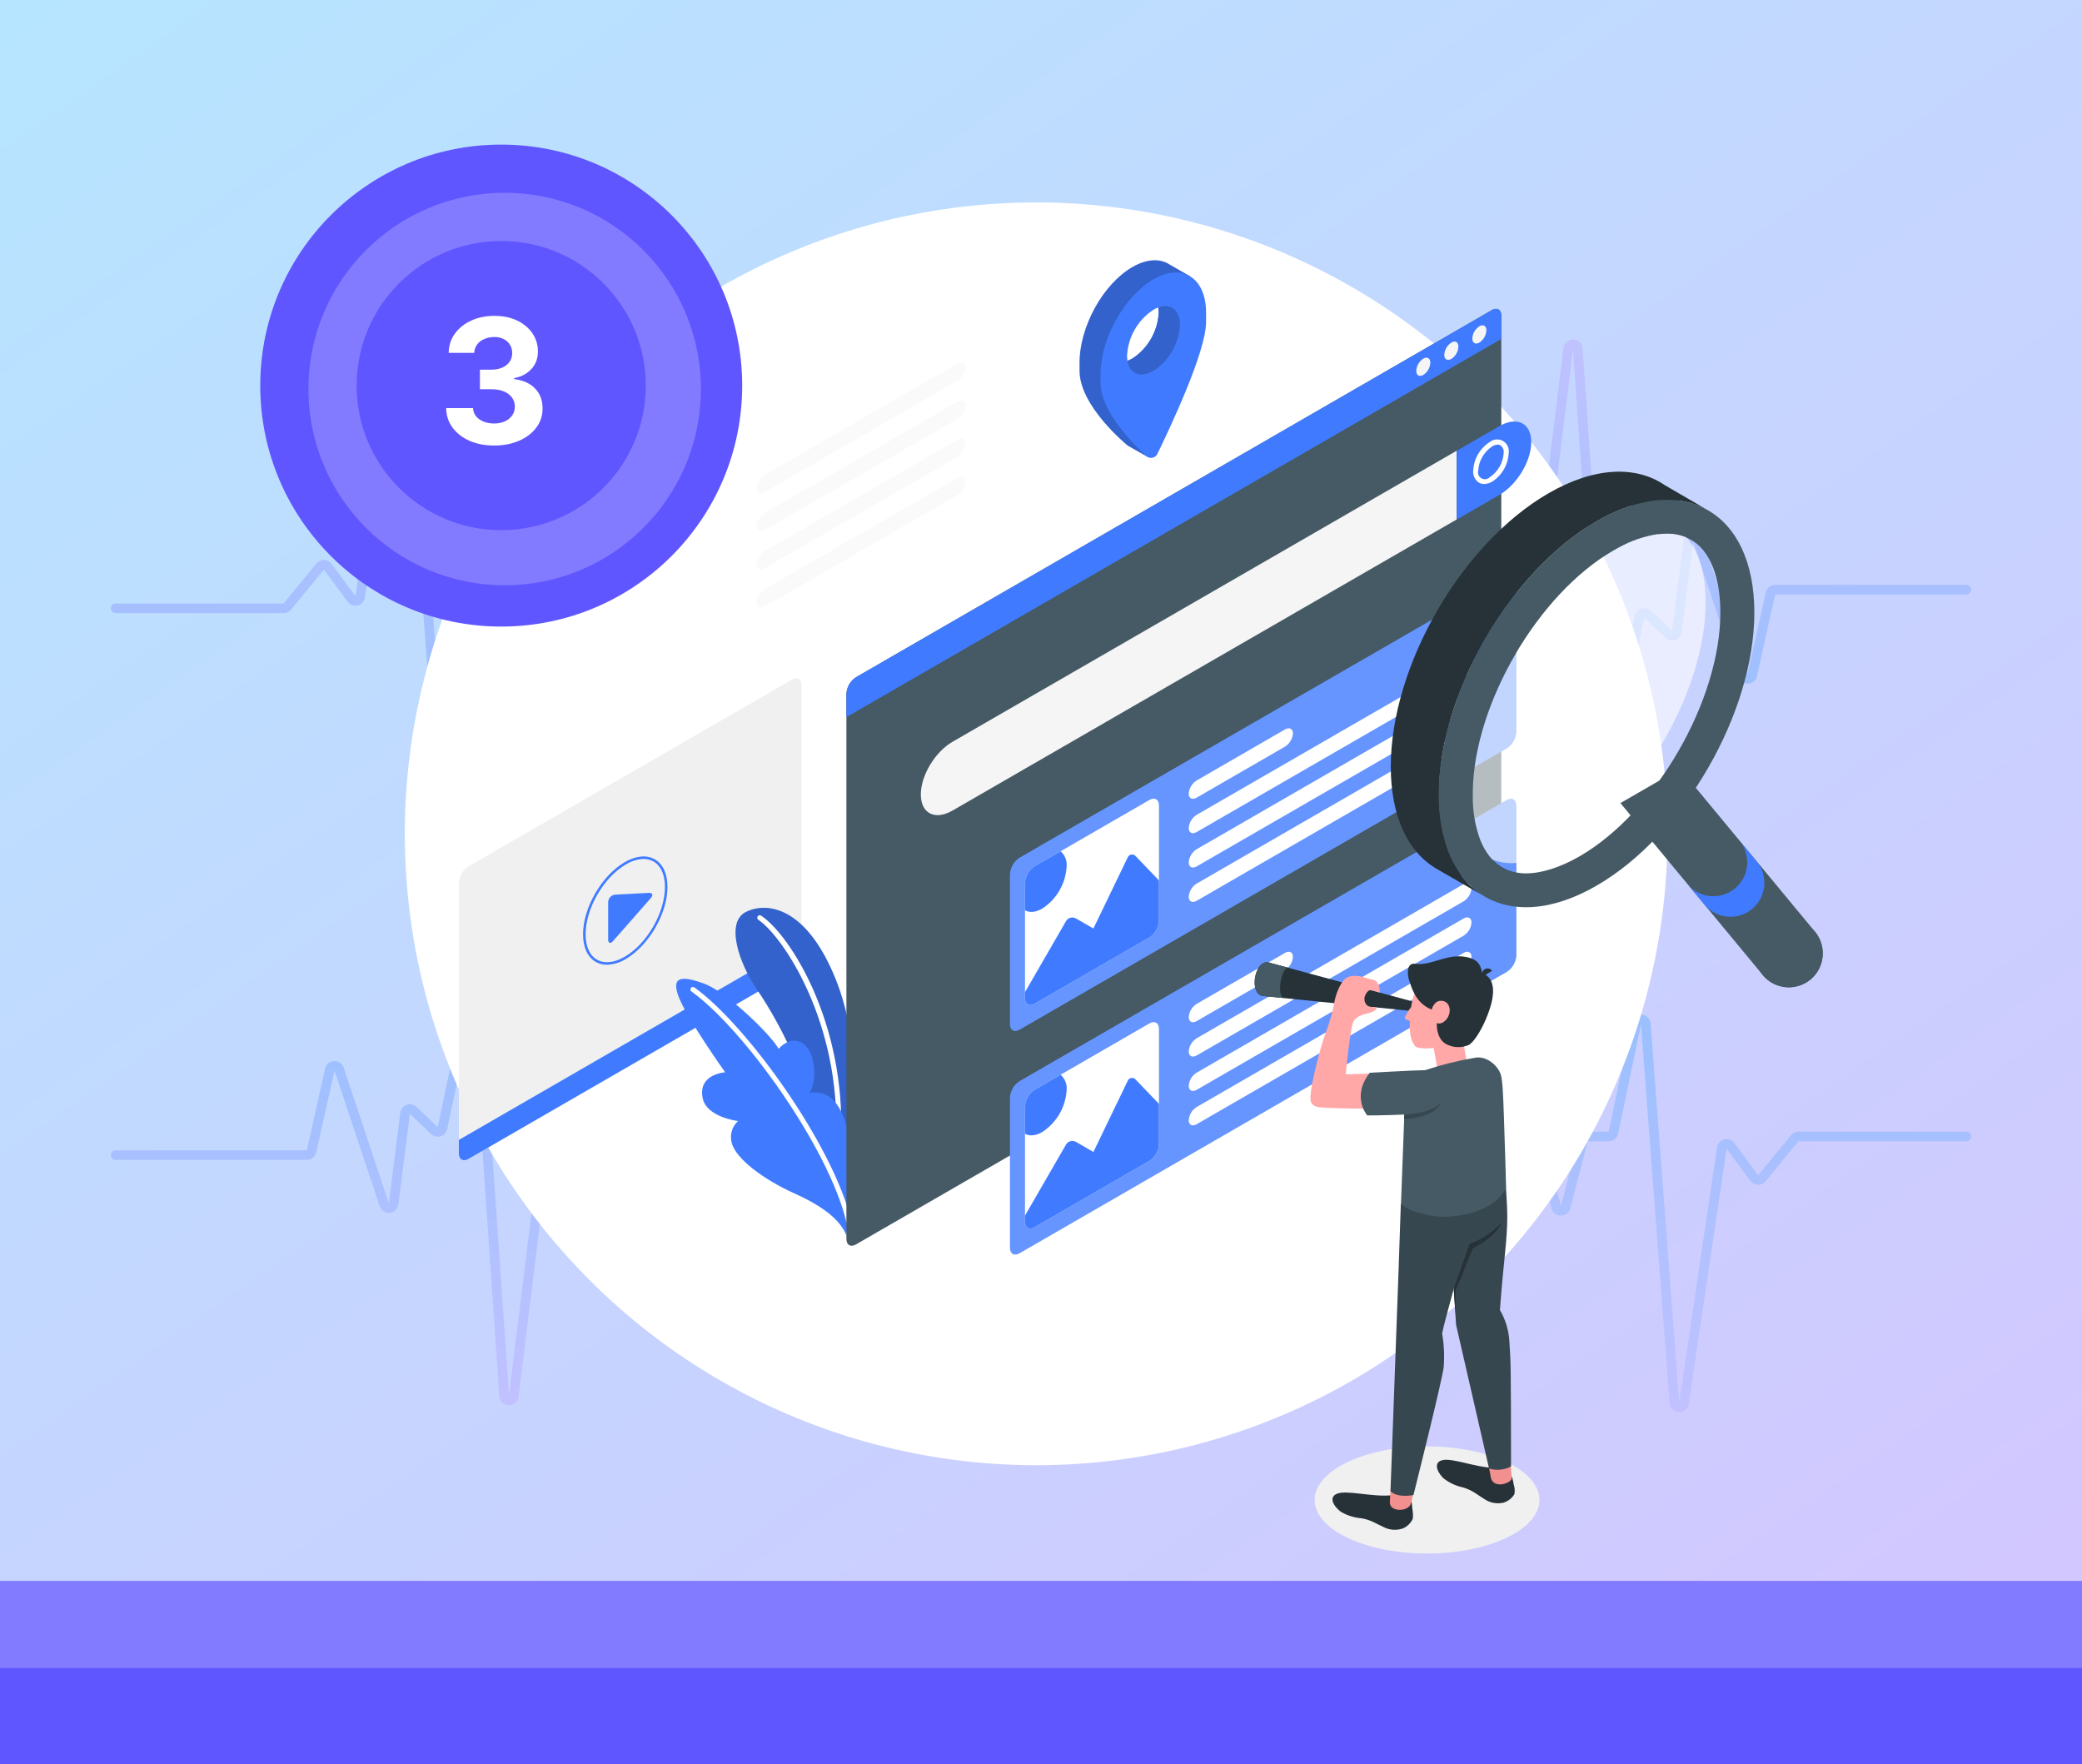 <svg width="216" height="183" viewBox="0 0 216 183" fill="none" xmlns="http://www.w3.org/2000/svg">
<path d="M0 0H216V183H0V0Z" fill="url(#paint0_linear_1018_10344)"/>
<path d="M12 63.103H29.417C29.566 63.103 29.708 63.036 29.803 62.921L33.213 58.771C33.419 58.52 33.807 58.53 34.001 58.791L36.471 62.131C36.736 62.489 37.302 62.348 37.367 61.907L41.294 35.427C41.382 34.837 42.242 34.868 42.287 35.462L45.255 74.786C45.298 75.363 46.124 75.417 46.243 74.85L48.611 63.501C48.66 63.27 48.864 63.103 49.101 63.103H51.283C51.51 63.103 51.709 62.95 51.767 62.729L53.574 55.764C53.703 55.267 54.408 55.264 54.541 55.76L57.01 64.95C57.136 65.422 57.796 65.45 57.963 64.99L60.068 59.181C60.206 58.801 60.716 58.733 60.948 59.066L63.619 62.89C63.713 63.024 63.866 63.103 64.029 63.103H89.912C90.062 63.103 90.204 63.036 90.299 62.921L93.685 58.8C93.899 58.54 94.304 58.562 94.489 58.843L96.588 62.037C96.838 62.417 97.424 62.293 97.499 61.845L101.987 34.942C102.084 34.361 102.929 34.396 102.979 34.982L106.236 73.827C106.286 74.422 107.147 74.445 107.229 73.854L109.113 60.266C109.184 59.749 109.899 59.673 110.078 60.163L111.215 63.276C111.383 63.738 112.047 63.705 112.169 63.228L114.123 55.582C114.247 55.099 114.925 55.075 115.082 55.549L118.333 65.345C118.473 65.766 119.052 65.81 119.253 65.413L122.472 59.071C122.649 58.723 123.139 58.703 123.344 59.035L125.705 62.866C125.796 63.014 125.957 63.103 126.13 63.103H151.194C151.348 63.103 151.493 63.032 151.588 62.911L154.832 58.756C155.026 58.508 155.399 58.498 155.605 58.737L158.635 62.25C158.919 62.578 159.457 62.415 159.51 61.984L162.701 36.163C162.775 35.562 163.654 35.585 163.696 36.19L166.464 76.421C166.504 77 167.333 77.057 167.452 76.49L170.096 63.977C170.177 63.595 170.646 63.449 170.929 63.717L173.135 65.805C173.432 66.086 173.924 65.911 173.975 65.504L175.162 56.112C175.229 55.584 175.965 55.512 176.133 56.017L180.82 70.086C180.98 70.567 181.671 70.532 181.782 70.037L183.681 61.563C183.732 61.335 183.935 61.172 184.169 61.172H204" stroke="url(#paint1_linear_1018_10344)" stroke-linecap="round"/>
<path d="M204 117.897L186.583 117.897C186.434 117.897 186.292 117.964 186.197 118.079L182.787 122.229C182.581 122.48 182.192 122.47 181.999 122.209L179.529 118.869C179.264 118.511 178.698 118.652 178.633 119.093L174.706 145.573C174.619 146.163 173.758 146.132 173.713 145.537L170.745 106.214C170.702 105.637 169.876 105.583 169.757 106.15L167.389 117.499C167.34 117.73 167.136 117.897 166.899 117.897L164.717 117.897C164.49 117.897 164.291 118.05 164.233 118.271L162.426 125.236C162.297 125.733 161.592 125.736 161.459 125.24L158.99 116.05C158.864 115.578 158.204 115.55 158.037 116.01L155.932 121.818C155.794 122.199 155.284 122.266 155.052 121.934L152.381 118.11C152.287 117.976 152.134 117.897 151.971 117.897L126.088 117.897C125.938 117.897 125.796 117.964 125.701 118.079L122.315 122.199C122.101 122.46 121.696 122.438 121.511 122.157L119.412 118.963C119.162 118.583 118.576 118.707 118.501 119.155L114.013 146.058C113.916 146.639 113.071 146.604 113.021 146.018L109.764 107.173C109.714 106.578 108.853 106.555 108.771 107.146L106.887 120.734C106.816 121.25 106.101 121.327 105.922 120.837L104.785 117.724C104.617 117.262 103.953 117.295 103.831 117.772L101.877 125.418C101.753 125.901 101.075 125.925 100.918 125.451L97.667 115.655C97.527 115.234 96.948 115.19 96.746 115.587L93.528 121.929C93.351 122.277 92.861 122.297 92.656 121.965L90.295 118.134C90.204 117.986 90.043 117.897 89.87 117.897L64.806 117.897C64.652 117.897 64.507 117.967 64.412 118.089L61.168 122.244C60.974 122.493 60.601 122.502 60.395 122.263L57.365 118.75C57.081 118.422 56.543 118.585 56.49 119.015L53.299 144.837C53.225 145.438 52.346 145.415 52.304 144.81L49.536 104.579C49.496 104 48.667 103.943 48.547 104.51L45.904 117.023C45.823 117.405 45.354 117.551 45.071 117.283L42.865 115.195C42.568 114.914 42.076 115.089 42.025 115.495L40.838 124.888C40.771 125.416 40.035 125.488 39.867 124.983L35.18 110.914C35.02 110.433 34.329 110.468 34.218 110.963L32.319 119.437C32.268 119.665 32.065 119.828 31.831 119.828L12 119.828" stroke="url(#paint2_linear_1018_10344)" stroke-linecap="round"/>
<g filter="url(#filter0_d_1018_10344)">
<circle cx="107.5" cy="86.5" r="65.5" fill="white"/>
</g>
<g filter="url(#filter1_d_1018_10344)">
<circle cx="52" cy="40" r="25" fill="#6056FF"/>
<circle cx="52.357" cy="40.357" r="20.357" fill="#837BFF"/>
<circle cx="52" cy="40" r="15" fill="#6056FF"/>
<path d="M51.254 46.217C50.299 46.217 49.449 46.052 48.703 45.724C47.962 45.392 47.376 44.936 46.945 44.356C46.519 43.773 46.3 43.099 46.287 42.337H49.074C49.091 42.656 49.195 42.937 49.387 43.18C49.583 43.419 49.843 43.604 50.167 43.736C50.491 43.868 50.855 43.934 51.26 43.934C51.682 43.934 52.055 43.86 52.379 43.711C52.702 43.562 52.956 43.355 53.139 43.091C53.322 42.827 53.414 42.522 53.414 42.177C53.414 41.827 53.316 41.518 53.12 41.25C52.928 40.977 52.651 40.764 52.289 40.611C51.931 40.457 51.505 40.38 51.011 40.38H49.79V38.348H51.011C51.428 38.348 51.797 38.275 52.116 38.13C52.44 37.986 52.692 37.785 52.871 37.53C53.05 37.27 53.139 36.967 53.139 36.622C53.139 36.294 53.06 36.006 52.903 35.759C52.749 35.508 52.532 35.312 52.251 35.171C51.974 35.03 51.65 34.96 51.279 34.96C50.904 34.96 50.561 35.028 50.25 35.165C49.939 35.297 49.69 35.486 49.502 35.733C49.315 35.981 49.215 36.27 49.202 36.603H46.549C46.562 35.849 46.777 35.184 47.195 34.608C47.612 34.033 48.175 33.584 48.882 33.26C49.594 32.932 50.397 32.768 51.292 32.768C52.195 32.768 52.986 32.932 53.663 33.26C54.341 33.588 54.867 34.031 55.242 34.589C55.621 35.143 55.809 35.766 55.805 36.456C55.809 37.189 55.581 37.8 55.121 38.29C54.665 38.78 54.07 39.092 53.337 39.224V39.326C54.3 39.449 55.033 39.784 55.536 40.329C56.043 40.871 56.295 41.548 56.29 42.362C56.295 43.108 56.08 43.77 55.645 44.35C55.215 44.929 54.62 45.386 53.861 45.718C53.103 46.05 52.234 46.217 51.254 46.217Z" fill="white"/>
</g>
<rect y="164" width="216" height="9" fill="#837BFF"/>
<rect y="173" width="216" height="10" fill="#6056FF"/>
<path d="M148.053 161.16C154.492 161.16 159.712 158.672 159.712 155.603C159.712 152.533 154.492 150.045 148.053 150.045C141.614 150.045 136.394 152.533 136.394 155.603C136.394 158.672 141.614 161.16 148.053 161.16Z" fill="#F0F0F0"/>
<path d="M79.344 49.26L99.336 37.715C99.793 37.453 100.161 37.639 100.161 38.133C100.141 38.41 100.056 38.679 99.913 38.916C99.769 39.154 99.572 39.355 99.336 39.502L79.344 51.043C78.888 51.306 78.519 51.119 78.519 50.625C78.54 50.349 78.626 50.081 78.769 49.844C78.912 49.607 79.109 49.407 79.344 49.26Z" fill="#FAFAFA"/>
<path d="M79.344 53.21L99.336 41.665C99.793 41.403 100.161 41.589 100.161 42.083C100.141 42.36 100.056 42.628 99.913 42.866C99.769 43.104 99.572 43.305 99.336 43.452L79.344 54.993C78.888 55.255 78.519 55.069 78.519 54.578C78.54 54.302 78.625 54.033 78.768 53.795C78.912 53.558 79.109 53.357 79.344 53.21V53.21Z" fill="#FAFAFA"/>
<path d="M79.344 57.16L99.336 45.618C99.793 45.356 100.161 45.542 100.161 46.033C100.141 46.31 100.056 46.578 99.913 46.816C99.769 47.054 99.572 47.254 99.336 47.401L79.344 58.943C78.888 59.209 78.519 59.022 78.519 58.528C78.54 58.251 78.625 57.983 78.768 57.745C78.912 57.507 79.109 57.307 79.344 57.16Z" fill="#FAFAFA"/>
<path d="M79.344 61.109L99.336 49.568C99.793 49.306 100.161 49.492 100.161 49.986C100.141 50.263 100.055 50.53 99.912 50.767C99.769 51.005 99.571 51.205 99.336 51.351L79.344 62.915C78.888 63.178 78.519 62.991 78.519 62.497C78.537 62.217 78.621 61.945 78.764 61.703C78.907 61.462 79.106 61.258 79.344 61.109V61.109Z" fill="#FAFAFA"/>
<path d="M47.606 119.656V91.597C47.625 91.254 47.724 90.921 47.895 90.623C48.067 90.326 48.307 90.074 48.595 89.887L82.169 70.499C82.713 70.184 83.158 70.438 83.158 71.069V99.128C83.139 99.471 83.039 99.804 82.868 100.101C82.696 100.398 82.457 100.651 82.169 100.839L48.595 120.226C48.047 120.542 47.606 120.287 47.606 119.656Z" fill="#F0F0F0"/>
<path d="M47.606 118.253V119.656C47.606 120.287 48.047 120.542 48.595 120.226L82.169 100.839C82.457 100.651 82.696 100.398 82.868 100.101C83.039 99.804 83.139 99.471 83.158 99.128V97.721L47.606 118.253Z" fill="#407BFF"/>
<path d="M63.85 92.806L67.272 92.627C67.69 92.605 67.804 92.84 67.526 93.16L63.596 97.63C63.318 97.946 63.094 97.858 63.094 97.44V93.608C63.095 93.404 63.174 93.207 63.314 93.058C63.455 92.91 63.646 92.82 63.85 92.806Z" fill="#407BFF"/>
<path d="M62.968 100.082C62.558 100.087 62.154 99.984 61.797 99.782C60.953 99.291 60.489 98.261 60.489 96.915C60.489 94.171 62.424 90.833 64.804 89.446C65.979 88.765 67.085 88.662 67.936 89.149C68.788 89.636 69.248 90.67 69.248 92.012C69.248 94.76 67.309 98.094 64.933 99.481C64.342 99.85 63.664 100.057 62.968 100.082V100.082ZM66.769 89.107C66.12 89.133 65.488 89.328 64.937 89.674C62.63 91.004 60.755 94.254 60.755 96.915C60.755 98.178 61.173 99.117 61.934 99.554C62.694 99.991 63.713 99.888 64.804 99.257C67.111 97.923 68.986 94.695 68.986 92.012C68.986 90.749 68.567 89.814 67.807 89.373C67.489 89.195 67.13 89.104 66.766 89.107H66.769Z" fill="#407BFF"/>
<path d="M123.458 28.657L121.378 27.463C120.386 26.798 119.006 26.824 117.482 27.706C114.441 29.455 112 33.891 112 37.617V38.464C112 42.19 117.01 46.235 117.01 46.235L119.056 47.394C119.056 47.394 117.828 45.991 117.968 45.702C119.325 42.95 122.956 35.172 122.956 32.131V31.284C122.964 30.67 122.885 30.058 122.724 29.466L122.956 29.599L123.458 28.657ZM117.478 37.199C115.957 38.073 114.737 37.362 114.737 35.617C115.551 35.488 117.6 31.991 117.478 30.869C118.999 29.995 120.215 30.706 120.219 32.45C120.167 33.402 119.892 34.327 119.416 35.152C118.94 35.977 118.276 36.678 117.478 37.199Z" fill="#407BFF"/>
<g opacity="0.2">
<path d="M123.458 28.657L121.378 27.463C120.386 26.798 119.006 26.824 117.482 27.706C114.441 29.455 112 33.891 112 37.617V38.464C112 42.19 117.01 46.235 117.01 46.235L119.056 47.394C119.056 47.394 117.828 45.991 117.968 45.702C119.325 42.95 122.956 35.172 122.956 32.131V31.284C122.964 30.67 122.885 30.058 122.724 29.466L122.956 29.599L123.458 28.657ZM117.478 37.199C115.957 38.073 114.737 37.362 114.737 35.617C115.551 35.488 117.6 31.991 117.478 30.869C118.999 29.995 120.215 30.706 120.219 32.45C120.167 33.402 119.892 34.327 119.416 35.152C118.94 35.977 118.276 36.678 117.478 37.199Z" fill="black"/>
</g>
<path d="M123.458 28.657C123.435 28.64 123.411 28.626 123.386 28.615C122.409 28.067 121.105 28.143 119.668 28.972C117.501 30.227 115.627 32.853 114.726 35.617C114.378 36.669 114.193 37.767 114.179 38.875V39.734C114.179 42.604 117.429 45.934 118.923 47.314C118.955 47.343 118.99 47.37 119.026 47.394C119.026 47.394 119.026 47.394 119.026 47.394C119.113 47.448 119.212 47.483 119.314 47.496C119.416 47.51 119.52 47.502 119.618 47.473C119.717 47.444 119.809 47.394 119.888 47.328C119.966 47.261 120.03 47.179 120.075 47.086C121.367 44.425 125.127 36.488 125.127 33.401V32.553C125.15 30.637 124.5 29.284 123.458 28.657ZM116.977 37.43C116.945 37.25 116.93 37.066 116.931 36.883C116.981 35.931 117.255 35.005 117.731 34.179C118.206 33.354 118.87 32.652 119.668 32.131C119.827 32.039 119.994 31.96 120.166 31.895C121.443 31.432 122.409 32.165 122.409 33.712C122.358 34.663 122.083 35.588 121.606 36.413C121.13 37.237 120.466 37.938 119.668 38.457C118.326 39.24 117.208 38.769 116.977 37.43Z" fill="#407BFF"/>
<path d="M122.409 33.716C122.358 34.667 122.083 35.592 121.606 36.417C121.13 37.241 120.466 37.941 119.668 38.461C118.326 39.221 117.208 38.769 116.977 37.43C117.151 37.369 117.319 37.291 117.478 37.199C118.276 36.678 118.939 35.977 119.415 35.152C119.89 34.327 120.165 33.401 120.215 32.45C120.217 32.266 120.201 32.081 120.166 31.899C121.443 31.436 122.409 32.169 122.409 33.716Z" fill="#407BFF"/>
<g opacity="0.2">
<path d="M122.409 33.717C122.358 34.667 122.083 35.592 121.606 36.417C121.13 37.241 120.466 37.941 119.668 38.461C118.326 39.221 117.208 38.769 116.977 37.431C117.151 37.369 117.319 37.291 117.478 37.199C118.276 36.678 118.939 35.977 119.415 35.152C119.89 34.327 120.165 33.401 120.215 32.451C120.217 32.266 120.201 32.081 120.166 31.899C121.443 31.436 122.409 32.169 122.409 33.717Z" fill="black"/>
</g>
<path d="M88.351 117.782C88.351 117.782 89.723 109.038 86.674 101.519C83.626 94 79.516 93.536 77.387 94.604C75.258 95.672 76.627 99.843 78.528 102.644C81.059 106.32 85.241 114.235 85.104 121.344L88.351 117.782Z" fill="#407BFF"/>
<path opacity="0.2" d="M88.351 117.782C88.351 117.782 89.723 109.038 86.674 101.519C83.626 94 79.516 93.536 77.387 94.604C75.258 95.672 76.627 99.843 78.528 102.644C81.059 106.32 85.241 114.235 85.104 121.344L88.351 117.782Z" fill="black"/>
<path d="M86.982 118.337C86.948 118.336 86.914 118.328 86.883 118.314C86.852 118.3 86.824 118.279 86.801 118.254C86.778 118.229 86.761 118.199 86.749 118.167C86.738 118.135 86.733 118.101 86.735 118.067C87.237 106.096 81.257 97.159 78.676 95.418C78.648 95.399 78.624 95.374 78.605 95.346C78.586 95.318 78.573 95.286 78.566 95.253C78.56 95.219 78.56 95.185 78.567 95.152C78.573 95.118 78.587 95.087 78.606 95.058C78.625 95.03 78.649 95.006 78.677 94.987C78.706 94.969 78.737 94.955 78.771 94.949C78.804 94.942 78.838 94.942 78.872 94.949C78.905 94.956 78.937 94.969 78.965 94.988C82.006 97.018 87.754 106.157 87.248 118.09C87.247 118.123 87.24 118.157 87.226 118.187C87.212 118.218 87.192 118.246 87.167 118.269C87.142 118.292 87.113 118.31 87.081 118.321C87.05 118.333 87.016 118.338 86.982 118.337Z" fill="white"/>
<path d="M87.811 128.164C87.29 126.856 85.944 125.396 82.489 123.838C79.033 122.279 76.433 120.2 75.954 118.694C75.81 118.278 75.791 117.829 75.9 117.403C76.009 116.976 76.24 116.591 76.566 116.295C76.566 116.295 73.308 115.915 72.898 113.92C72.385 111.403 75.232 111.239 75.232 111.239C75.232 111.239 71.495 105.978 70.503 103.637C69.511 101.295 70.655 101.154 73.065 102.048C75.475 102.941 80.067 107.438 80.778 108.81C80.778 108.81 82.021 107.29 83.359 108.29C84.698 109.289 84.762 112.281 83.971 113.361C84.505 113.261 85.055 113.319 85.556 113.526C86.058 113.733 86.488 114.081 86.796 114.528C88.157 116.311 88.605 120.77 88.605 120.77L87.811 128.164Z" fill="#407BFF"/>
<path d="M88.055 126.947C87.997 126.946 87.941 126.927 87.896 126.891C87.85 126.855 87.818 126.805 87.804 126.749C85.956 119.051 77.186 106.765 71.739 102.857C71.711 102.837 71.687 102.812 71.669 102.784C71.651 102.755 71.639 102.723 71.633 102.689C71.628 102.656 71.629 102.621 71.636 102.588C71.644 102.555 71.658 102.524 71.678 102.496C71.698 102.468 71.723 102.445 71.751 102.427C71.78 102.409 71.812 102.396 71.846 102.391C71.879 102.385 71.914 102.386 71.947 102.394C71.98 102.401 72.011 102.415 72.039 102.435C77.555 106.393 86.435 118.835 88.309 126.628C88.324 126.695 88.312 126.765 88.276 126.823C88.24 126.881 88.182 126.923 88.115 126.939L88.055 126.947Z" fill="white"/>
<path d="M156.865 49.431C156.82 49.431 156.776 49.419 156.736 49.397L155.668 48.778C155.638 48.761 155.612 48.738 155.592 48.711C155.571 48.684 155.556 48.653 155.547 48.62C155.538 48.587 155.536 48.553 155.54 48.52C155.545 48.486 155.556 48.453 155.573 48.424C155.59 48.395 155.612 48.369 155.639 48.348C155.666 48.327 155.697 48.312 155.73 48.303C155.763 48.294 155.797 48.292 155.831 48.297C155.864 48.301 155.897 48.312 155.926 48.329L156.994 48.949C157.024 48.965 157.05 48.988 157.071 49.015C157.091 49.042 157.106 49.073 157.115 49.106C157.124 49.138 157.126 49.173 157.122 49.206C157.118 49.24 157.106 49.273 157.089 49.302C157.067 49.341 157.034 49.374 156.995 49.397C156.955 49.419 156.911 49.431 156.865 49.431V49.431Z" fill="white"/>
<path d="M87.811 71.97V128.529C87.811 129.16 88.252 129.414 88.796 129.099L154.767 91.012C155.054 90.824 155.293 90.572 155.465 90.274C155.637 89.977 155.736 89.644 155.755 89.301V32.743C155.755 32.112 155.31 31.857 154.767 32.173L88.796 70.26C88.509 70.447 88.27 70.7 88.099 70.997C87.928 71.294 87.83 71.628 87.811 71.97V71.97Z" fill="#455A64"/>
<path d="M95.532 82.417C95.532 84.39 97.003 85.135 98.824 84.085L151.121 53.891V46.759L98.824 76.95C97.003 78.003 95.532 80.448 95.532 82.417Z" fill="#F5F5F5"/>
<path d="M155.569 44.201C157.386 43.151 158.861 43.897 158.861 45.866C158.861 47.835 157.386 50.283 155.569 51.332L151.141 53.891V46.759L155.569 44.201Z" fill="#407BFF"/>
<path d="M153.973 50.211C153.783 50.213 153.597 50.165 153.433 50.07C153.231 49.935 153.069 49.748 152.965 49.528C152.86 49.309 152.817 49.065 152.84 48.823C152.867 48.228 153.037 47.648 153.334 47.133C153.632 46.617 154.049 46.179 154.55 45.858C154.742 45.702 154.976 45.608 155.223 45.588C155.469 45.568 155.715 45.624 155.929 45.748C156.143 45.872 156.314 46.058 156.419 46.281C156.525 46.505 156.56 46.755 156.52 46.998C156.491 47.593 156.321 48.173 156.024 48.688C155.726 49.204 155.31 49.641 154.809 49.964C154.557 50.118 154.268 50.203 153.973 50.211V50.211ZM155.383 46.124C155.179 46.134 154.981 46.197 154.809 46.307C154.389 46.586 154.04 46.958 153.788 47.395C153.536 47.831 153.388 48.32 153.357 48.823C153.318 48.975 153.329 49.135 153.39 49.279C153.45 49.423 153.556 49.543 153.692 49.621C153.827 49.7 153.985 49.731 154.14 49.711C154.295 49.691 154.439 49.621 154.55 49.511C154.971 49.233 155.321 48.861 155.573 48.424C155.825 47.987 155.972 47.498 156.003 46.995C156.022 46.844 156.001 46.691 155.943 46.55C155.884 46.41 155.789 46.288 155.668 46.196C155.581 46.147 155.483 46.122 155.383 46.124V46.124Z" fill="white"/>
<path d="M156.329 59.809L105.77 88.982C105.481 89.168 105.241 89.421 105.07 89.718C104.898 90.016 104.799 90.35 104.781 90.693V106.252C104.781 106.883 105.222 107.138 105.77 106.822L156.329 77.638C156.617 77.451 156.857 77.199 157.028 76.901C157.2 76.604 157.299 76.27 157.318 75.928V60.38C157.299 59.749 156.858 59.494 156.329 59.809Z" fill="#407BFF"/>
<path opacity="0.2" d="M156.329 59.809L105.77 88.982C105.481 89.168 105.241 89.421 105.07 89.718C104.898 90.016 104.799 90.35 104.781 90.693V106.252C104.781 106.883 105.222 107.138 105.77 106.822L156.329 77.638C156.617 77.451 156.857 77.199 157.028 76.901C157.2 76.604 157.299 76.27 157.318 75.928V60.38C157.299 59.749 156.858 59.494 156.329 59.809Z" fill="white"/>
<path d="M124.15 80.965L133.312 75.673C133.768 75.411 134.137 75.597 134.137 76.091C134.116 76.367 134.03 76.635 133.887 76.872C133.744 77.109 133.547 77.309 133.312 77.456L124.15 82.747C123.694 83.01 123.325 82.823 123.325 82.329C123.346 82.053 123.431 81.785 123.575 81.548C123.718 81.311 123.915 81.111 124.15 80.965V80.965Z" fill="white"/>
<path d="M123.325 85.895C123.325 86.389 123.705 86.576 124.15 86.313L151.844 70.324C152.078 70.176 152.275 69.976 152.418 69.738C152.56 69.5 152.645 69.232 152.665 68.956C152.665 68.465 152.285 68.279 151.844 68.541L124.15 84.53C123.915 84.677 123.718 84.877 123.575 85.114C123.431 85.351 123.346 85.619 123.325 85.895Z" fill="white"/>
<path d="M123.325 89.461C123.325 89.955 123.705 90.141 124.15 89.879L151.844 73.89C152.078 73.742 152.275 73.541 152.418 73.304C152.56 73.066 152.645 72.798 152.665 72.521C152.665 72.031 152.285 71.845 151.844 72.107L124.15 88.096C123.915 88.243 123.718 88.443 123.575 88.68C123.431 88.917 123.346 89.184 123.325 89.461Z" fill="white"/>
<path d="M123.325 93.027C123.325 93.521 123.705 93.707 124.15 93.445L151.844 77.456C152.078 77.308 152.275 77.107 152.418 76.869C152.56 76.632 152.645 76.364 152.665 76.087C152.665 75.597 152.285 75.411 151.844 75.673L124.15 91.662C123.915 91.809 123.718 92.009 123.575 92.246C123.431 92.483 123.346 92.75 123.325 93.027V93.027Z" fill="white"/>
<path d="M107.328 89.871L119.25 82.987C119.797 82.675 120.238 82.93 120.238 83.557V95.543C120.219 95.886 120.12 96.219 119.949 96.517C119.777 96.814 119.537 97.067 119.25 97.254L107.328 104.134C106.785 104.45 106.34 104.195 106.34 103.568V91.582C106.358 91.239 106.457 90.906 106.629 90.608C106.801 90.311 107.04 90.058 107.328 89.871V89.871Z" fill="white"/>
<path d="M116.984 88.97L113.437 96.323L111.631 95.281C111.457 95.18 111.25 95.153 111.055 95.205C110.861 95.257 110.695 95.384 110.594 95.558L106.34 102.922V103.564C106.34 104.195 106.785 104.45 107.328 104.134L119.25 97.254C119.538 97.067 119.777 96.814 119.949 96.517C120.121 96.22 120.22 95.886 120.238 95.543V91.335L117.839 88.834C117.785 88.764 117.713 88.71 117.63 88.677C117.548 88.645 117.459 88.635 117.371 88.649C117.284 88.663 117.202 88.7 117.134 88.757C117.065 88.813 117.014 88.887 116.984 88.97V88.97Z" fill="#407BFF"/>
<path d="M108.13 94.258C108.867 93.777 109.481 93.13 109.921 92.367C110.36 91.605 110.615 90.75 110.662 89.871C110.687 89.58 110.643 89.286 110.534 89.015C110.424 88.743 110.252 88.501 110.031 88.309L107.328 89.871C107.04 90.058 106.801 90.311 106.629 90.608C106.457 90.906 106.358 91.239 106.34 91.582V94.433C106.8 94.699 107.431 94.661 108.13 94.258Z" fill="#407BFF"/>
<path d="M156.329 82.987L105.77 112.159C105.482 112.346 105.242 112.599 105.07 112.896C104.899 113.193 104.8 113.527 104.781 113.87V129.441C104.781 130.068 105.222 130.323 105.77 130.011L156.329 100.82C156.617 100.632 156.857 100.38 157.028 100.083C157.2 99.785 157.299 99.452 157.318 99.109V83.557C157.299 82.93 156.858 82.683 156.329 82.987Z" fill="#407BFF"/>
<path opacity="0.2" d="M156.329 82.987L105.77 112.159C105.482 112.346 105.242 112.599 105.07 112.896C104.899 113.193 104.8 113.527 104.781 113.87V129.441C104.781 130.068 105.222 130.323 105.77 130.011L156.329 100.82C156.617 100.632 156.857 100.38 157.028 100.083C157.2 99.785 157.299 99.452 157.318 99.109V83.557C157.299 82.93 156.858 82.683 156.329 82.987Z" fill="white"/>
<path d="M124.15 104.142L133.312 98.854C133.768 98.592 134.137 98.778 134.137 99.269C134.116 99.546 134.031 99.814 133.888 100.052C133.745 100.289 133.547 100.49 133.312 100.637L124.15 105.925C123.694 106.187 123.325 106.001 123.325 105.511C123.345 105.234 123.43 104.965 123.574 104.728C123.717 104.49 123.915 104.289 124.15 104.142Z" fill="white"/>
<path d="M123.325 109.076C123.325 109.567 123.705 109.753 124.15 109.491L151.844 93.502C152.078 93.354 152.274 93.154 152.417 92.917C152.559 92.68 152.644 92.413 152.665 92.137C152.665 91.643 152.285 91.457 151.844 91.719L124.15 107.708C123.915 107.855 123.717 108.056 123.574 108.293C123.43 108.531 123.345 108.799 123.325 109.076Z" fill="white"/>
<path d="M123.325 112.642C123.325 113.132 123.705 113.319 124.15 113.056L151.844 97.067C152.078 96.92 152.274 96.72 152.417 96.483C152.559 96.246 152.644 95.979 152.665 95.703C152.665 95.209 152.285 95.022 151.844 95.285L124.15 111.274C123.915 111.421 123.717 111.621 123.574 111.859C123.43 112.097 123.345 112.365 123.325 112.642Z" fill="white"/>
<path d="M123.325 116.208C123.325 116.698 123.705 116.885 124.15 116.622L151.844 100.633C152.078 100.486 152.274 100.286 152.417 100.049C152.559 99.812 152.644 99.544 152.665 99.269C152.665 98.774 152.285 98.588 151.844 98.85L124.15 114.839C123.915 114.986 123.717 115.187 123.574 115.425C123.43 115.663 123.345 115.931 123.325 116.208Z" fill="white"/>
<path d="M107.328 113.053L119.25 106.168C119.797 105.853 120.238 106.107 120.238 106.738V118.721C120.22 119.064 120.122 119.398 119.95 119.695C119.778 119.992 119.538 120.245 119.25 120.431L107.328 127.316C106.785 127.631 106.34 127.377 106.34 126.746V114.763C106.358 114.42 106.457 114.087 106.629 113.789C106.801 113.492 107.04 113.24 107.328 113.053V113.053Z" fill="white"/>
<path d="M116.984 112.152L113.437 119.504L111.631 118.458C111.545 118.409 111.449 118.377 111.35 118.364C111.251 118.351 111.151 118.358 111.054 118.384C110.958 118.41 110.868 118.455 110.789 118.516C110.71 118.577 110.643 118.653 110.594 118.74L106.34 126.103V126.746C106.34 127.377 106.785 127.631 107.328 127.316L119.25 120.431C119.537 120.245 119.777 119.993 119.949 119.697C120.121 119.4 120.22 119.067 120.238 118.725V114.512L117.839 112.015C117.786 111.944 117.714 111.889 117.631 111.856C117.548 111.822 117.458 111.812 117.37 111.826C117.283 111.84 117.2 111.878 117.132 111.935C117.064 111.993 117.013 112.068 116.984 112.152V112.152Z" fill="#407BFF"/>
<path d="M108.13 117.436C108.867 116.956 109.481 116.309 109.921 115.547C110.36 114.785 110.615 113.931 110.662 113.053C110.687 112.761 110.643 112.467 110.534 112.196C110.424 111.924 110.252 111.683 110.031 111.49L107.328 113.053C107.04 113.24 106.801 113.492 106.629 113.789C106.457 114.087 106.358 114.42 106.34 114.763V117.614C106.8 117.877 107.431 117.839 108.13 117.436Z" fill="#407BFF"/>
<path d="M155.755 35.164V32.743C155.755 32.112 155.31 31.857 154.767 32.173L88.8 70.26C88.512 70.447 88.272 70.699 88.101 70.996C87.929 71.294 87.83 71.627 87.811 71.97V74.396L155.755 35.164Z" fill="#407BFF"/>
<path d="M147.662 37.202C147.449 37.342 147.272 37.529 147.145 37.75C147.018 37.971 146.945 38.218 146.932 38.472C146.932 38.939 147.259 39.129 147.662 38.894C147.875 38.756 148.054 38.569 148.181 38.349C148.309 38.129 148.382 37.882 148.395 37.628C148.395 37.16 148.068 36.97 147.662 37.202Z" fill="#F5F5F5"/>
<path d="M150.571 35.545C150.357 35.684 150.18 35.871 150.052 36.092C149.925 36.312 149.851 36.56 149.837 36.814C149.837 37.282 150.168 37.468 150.571 37.236C150.785 37.098 150.963 36.91 151.09 36.69C151.218 36.469 151.291 36.221 151.304 35.967C151.304 35.48 150.977 35.294 150.571 35.545Z" fill="#F5F5F5"/>
<path d="M153.479 33.849C153.265 33.987 153.087 34.173 152.959 34.394C152.832 34.614 152.758 34.861 152.745 35.115C152.745 35.583 153.072 35.773 153.479 35.541C153.691 35.401 153.868 35.214 153.995 34.993C154.122 34.772 154.195 34.525 154.209 34.271C154.209 33.804 153.882 33.614 153.479 33.849Z" fill="#F5F5F5"/>
<path d="M156.807 153.094C156.922 153.386 157.002 153.691 157.043 154.002C157.15 154.324 157.175 154.668 157.115 155.002C156.859 155.429 156.452 155.743 155.975 155.884C155.635 155.962 155.283 155.969 154.941 155.903C154.599 155.838 154.274 155.702 153.987 155.504C153.291 155.089 152.77 154.584 151.782 154.306C151.077 154.154 150.413 153.852 149.836 153.421C149.288 152.983 148.558 151.767 149.604 151.486C150.649 151.204 152.926 152.196 154.998 152.288L156.807 153.094Z" fill="#263238"/>
<path d="M156.709 151.725C156.709 151.725 156.83 153.177 156.83 153.356C156.83 153.846 155.021 154.496 154.686 153.356L154.397 151.813L156.709 151.725Z" fill="#F28F8F"/>
<path d="M154.489 119.865C155.111 120.78 155.681 121.729 156.195 122.708C156.195 122.708 156.374 124.822 156.374 126.229C156.374 128.814 155.975 130.809 155.614 135.903C156.202 136.905 156.538 138.035 156.595 139.195C156.747 141.503 156.75 141.476 156.766 152.12C156.419 152.307 156.039 152.423 155.648 152.461C155.256 152.499 154.861 152.458 154.485 152.341L151.063 137.435L150.683 131.585L149.611 124.313L154.489 119.865Z" fill="#37474F"/>
<path d="M146.391 155.758C146.513 155.884 146.471 156.139 146.528 156.557C146.591 156.878 146.608 157.207 146.577 157.534C146.378 157.986 146.017 158.348 145.566 158.549C145.238 158.667 144.889 158.716 144.541 158.693C144.193 158.671 143.853 158.576 143.544 158.416C142.806 158.089 142.225 157.655 141.21 157.5C140.491 157.438 139.795 157.221 139.168 156.865C138.571 156.485 137.693 155.382 138.697 154.964C139.7 154.546 142.217 155.295 144.281 155.127L146.391 155.758Z" fill="#263238"/>
<path d="M146.867 153.934C146.867 153.934 146.487 155.591 146.384 155.96C146.156 156.846 144.19 156.891 144.19 155.869L144.323 153.512L146.867 153.934Z" fill="#F28F8F"/>
<path d="M150.052 120.317C151.037 122.252 151.987 123.959 152.018 126.02C152.09 130.38 150.28 135.181 149.615 138.333C149.813 139.473 149.869 140.634 149.782 141.788C149.649 143.107 146.642 155.093 146.642 155.093C146.642 155.093 144.97 155.443 144.259 154.686L145.103 131.608L145.331 124.906L150.052 120.317Z" fill="#37474F"/>
<path d="M148.699 108.499L149.319 111.931L152.421 111.703L151.771 107.814L148.699 108.499Z" fill="#FFA8A7"/>
<path d="M155.693 111.452C155.385 110.521 154.203 109.506 153.032 109.727C151.274 110.025 149.54 110.458 147.847 111.019C146.764 111.399 145.775 112.346 145.684 115.912L145.346 124.883C145.814 125.3 146.376 125.597 146.984 125.75C148.63 126.202 149.717 126.472 152.219 125.925C155.477 125.214 156.252 123.241 156.252 123.241C156.252 123.241 156.127 118.493 156.028 115.912C155.948 113.718 155.902 112.095 155.693 111.452Z" fill="#455A64"/>
<path d="M147.376 104.116L131.581 99.831C130.152 99.584 129.555 103.074 130.984 103.317L147.205 104.956L147.376 104.116Z" fill="#263238"/>
<path d="M142.833 111.354L139.606 111.452C139.606 111.452 140.093 106.651 140.393 106.02C140.693 105.389 141.412 105.26 142.126 105.058C142.841 104.857 142.837 104.515 142.837 104.515L142.195 104.45C141.632 104.393 141.408 103.69 141.651 103.215C141.769 102.994 141.959 102.644 142.301 102.739L143.153 102.971C143.166 102.596 143.072 102.224 142.883 101.899C142.598 101.584 142.408 101.683 141.837 101.485C141.415 101.337 140.552 101.074 139.857 101.36C139.161 101.645 138.633 102.952 138.454 103.876C138.273 104.944 137.98 105.99 137.58 106.997C136.96 108.708 136.059 112.22 135.964 113.627C135.922 114.277 135.983 114.665 136.705 114.836C137.428 115.007 142.742 115.018 142.742 115.018L142.833 111.354Z" fill="#FFA8A7"/>
<path d="M146.402 104.435C146.402 104.435 145.642 105.545 145.748 105.667C145.92 105.781 146.111 105.865 146.311 105.914L146.402 104.435Z" fill="#FFA8A7"/>
<path d="M148.695 100.93C147.972 101.31 146.725 101.968 146.38 104.613C146.026 107.328 146.494 108.202 146.859 108.563C147.109 108.806 148.455 108.822 149.139 108.616C149.983 108.366 151.888 107.639 152.758 106.244C153.781 104.602 154.009 102.405 152.857 101.53C152.271 101.086 151.582 100.798 150.854 100.692C150.125 100.587 149.383 100.669 148.695 100.93V100.93Z" fill="#FFA8A7"/>
<path d="M150.82 133.687L152.466 129.034C153.742 128.582 154.885 127.819 155.793 126.814C155.793 126.814 155.412 128.141 152.812 129.502L151.007 133.904V136.352L150.82 133.687Z" fill="#263238"/>
<path d="M146.232 101.823C146.467 102.473 146.866 104.07 148.531 104.735C148.531 104.735 148.771 103.72 149.622 103.827C150.474 103.933 150.622 105.024 150.098 105.701C149.573 106.377 149.064 106.134 149.064 106.134C149.064 106.134 148.95 107.59 149.923 108.252C150.285 108.465 150.692 108.592 151.112 108.622C151.531 108.651 151.952 108.583 152.341 108.423C152.899 108.168 153.694 106.826 154.158 105.724C155.138 103.397 155.279 101.542 153.777 100.941C153.591 99.885 153.116 99.485 152.158 99.288C150.098 98.866 148.539 100.219 146.809 99.98C145.924 99.854 145.958 101.078 146.232 101.823Z" fill="#263238"/>
<path d="M153.827 101.31L154.801 100.706C154.716 100.587 154.589 100.505 154.446 100.477C154.303 100.448 154.155 100.475 154.031 100.552C153.907 100.629 153.817 100.75 153.779 100.891C153.742 101.032 153.759 101.181 153.827 101.31V101.31Z" fill="#263238"/>
<path d="M142.111 111.289C142.111 111.289 146.654 111.027 147.813 111.019C148.973 111.011 150.204 112.992 149.482 114.342C149.003 115.227 147.509 115.531 145.627 115.623C143.746 115.714 141.849 115.714 141.849 115.714C141.849 115.714 140.157 113.787 142.111 111.289Z" fill="#455A64"/>
<path d="M145.684 115.623C145.684 115.623 148.562 115.585 149.505 114.342C149.505 114.342 149.284 115.102 148.166 115.569C147.365 115.877 146.522 116.059 145.665 116.109L145.684 115.623Z" fill="#37474F"/>
<path d="M131.581 99.831C130.152 99.584 129.555 103.074 130.984 103.317L133.265 103.545C132.337 103.45 132.98 100.208 133.687 100.398L131.581 99.831Z" fill="#455A64"/>
<path d="M189.104 98.9C189.105 99.608 188.892 100.299 188.493 100.884C188.095 101.469 187.529 101.92 186.87 102.178C186.212 102.437 185.49 102.491 184.801 102.333C184.111 102.176 183.484 101.814 183.003 101.295L182.771 101.014C182.23 100.292 181.987 99.39 182.091 98.495C182.195 97.599 182.64 96.777 183.332 96.199C184.025 95.621 184.912 95.331 185.813 95.389C186.713 95.447 187.556 95.847 188.169 96.509L188.409 96.798C188.86 97.406 189.104 98.143 189.104 98.9V98.9Z" fill="#455A64"/>
<path d="M189.105 98.9C189.105 99.608 188.892 100.299 188.494 100.884C188.095 101.468 187.53 101.92 186.871 102.178C186.212 102.437 185.491 102.491 184.801 102.333C184.111 102.176 183.485 101.814 183.004 101.295L182.772 101.014L168.113 83.31L174.291 79.744L188.17 96.501L188.409 96.79C188.862 97.4 189.106 98.14 189.105 98.9V98.9Z" fill="#455A64"/>
<path d="M176.977 94.015C177.593 94.661 178.431 95.049 179.321 95.1C180.212 95.152 181.089 94.863 181.775 94.293C182.461 93.723 182.905 92.914 183.017 92.028C183.129 91.144 182.901 90.249 182.379 89.526V89.526L180.566 87.34C181.108 88.062 181.352 88.964 181.247 89.861C181.143 90.757 180.698 91.58 180.004 92.158C179.311 92.735 178.422 93.025 177.521 92.966C176.62 92.907 175.776 92.504 175.164 91.841L176.977 94.015Z" fill="#407BFF"/>
<path d="M174.055 51.914C175.161 52.037 176.231 52.385 177.198 52.936L172.739 50.344C169.747 48.287 165.44 48.409 160.654 51.169C151.618 56.388 144.289 69.081 144.289 79.52C144.289 84.648 146.034 88.313 148.912 90.054L148.972 90.092L153.732 92.833C152.888 92.284 152.152 91.584 151.561 90.769C152.734 90.897 153.92 90.829 155.07 90.567C155.488 90.476 155.91 90.366 156.34 90.229C156.284 90.212 156.229 90.19 156.176 90.164C155.947 90.057 155.729 89.93 155.522 89.784C155.148 89.523 154.815 89.208 154.534 88.849C154.15 88.357 153.837 87.813 153.606 87.233C153.297 87.278 152.984 87.301 152.671 87.302C151.931 87.317 151.197 87.17 150.52 86.872C150.361 86.8 150.208 86.717 150.06 86.625C149.927 86.541 149.794 86.443 149.68 86.344C149.405 85.057 149.271 83.744 149.28 82.428C149.28 71.993 156.61 59.296 165.653 54.077C166.808 53.403 168.031 52.855 169.303 52.442C169.645 52.582 169.968 52.768 170.261 52.993C170.571 53.232 170.851 53.507 171.093 53.815C171.479 54.308 171.792 54.853 172.025 55.434C172.336 55.39 172.649 55.369 172.964 55.369C173.823 55.346 174.673 55.552 175.427 55.966C175.618 56.07 175.799 56.19 175.97 56.324C175.902 56.019 175.83 55.719 175.742 55.434C175.399 54.168 174.827 52.975 174.055 51.914V51.914Z" fill="#263238"/>
<path d="M177.198 52.937L176.94 52.796C176.041 52.325 175.063 52.026 174.055 51.914C172.973 51.793 171.878 51.843 170.812 52.062C170.298 52.16 169.791 52.286 169.291 52.442C168.02 52.855 166.797 53.403 165.642 54.077C156.598 59.296 149.269 71.993 149.269 82.428C149.259 83.744 149.393 85.057 149.668 86.344C149.718 86.576 149.775 86.796 149.832 87.017C150.17 88.362 150.758 89.632 151.565 90.761C151.925 91.258 152.34 91.713 152.801 92.118C153.094 92.377 153.407 92.613 153.736 92.825C156.72 94.753 160.959 94.585 165.634 91.879C174.678 86.659 182.007 73.966 182.007 63.527C182.003 58.308 180.167 54.64 177.198 52.937ZM175.412 55.978C175.602 56.082 175.784 56.201 175.955 56.335C176.242 56.568 176.503 56.83 176.735 57.118C177.875 58.547 178.48 60.771 178.48 63.539C178.48 72.662 171.789 84.264 163.87 88.838C161.875 89.978 159.955 90.601 158.324 90.601C157.644 90.609 156.969 90.48 156.34 90.221C156.284 90.204 156.229 90.183 156.176 90.157C155.948 90.049 155.729 89.922 155.522 89.776C155.266 89.597 155.029 89.39 154.815 89.161V89.161C154.72 89.062 154.629 88.952 154.538 88.841C154.154 88.35 153.841 87.805 153.61 87.226C153.031 85.692 152.755 84.06 152.797 82.421C152.797 82.299 152.797 82.181 152.797 82.04C152.964 72.955 159.582 61.615 167.398 57.107C167.577 57.004 167.759 56.901 167.942 56.806C169.202 56.102 170.579 55.63 172.006 55.411C172.317 55.368 172.63 55.346 172.945 55.347C173.621 55.341 174.292 55.47 174.918 55.727C175.089 55.795 175.254 55.878 175.412 55.974V55.978Z" fill="#455A64"/>
<path opacity="0.6" d="M176.952 62.482C176.952 71.606 170.261 83.208 162.343 87.781C160.347 88.921 158.431 89.545 156.796 89.545C156.117 89.553 155.444 89.423 154.816 89.165V89.165C154.721 89.066 154.629 88.955 154.538 88.845C154.154 88.353 153.842 87.809 153.611 87.23C153.032 85.695 152.755 84.064 152.797 82.424C152.797 82.303 152.797 82.185 152.797 82.044C152.964 72.959 159.583 61.619 167.399 57.111C167.577 57.008 167.76 56.905 167.942 56.81C169.203 56.106 170.579 55.634 172.006 55.415C172.317 55.371 172.631 55.35 172.945 55.35C173.621 55.345 174.292 55.474 174.918 55.731C175.02 55.833 175.116 55.943 175.207 56.054C176.347 57.491 176.952 59.715 176.952 62.482Z" fill="white"/>
<defs>
<filter id="filter0_d_1018_10344" x="32" y="11" width="151" height="151" filterUnits="userSpaceOnUse" color-interpolation-filters="sRGB">
<feFlood flood-opacity="0" result="BackgroundImageFix"/>
<feColorMatrix in="SourceAlpha" type="matrix" values="0 0 0 0 0 0 0 0 0 0 0 0 0 0 0 0 0 0 127 0" result="hardAlpha"/>
<feOffset/>
<feGaussianBlur stdDeviation="5"/>
<feComposite in2="hardAlpha" operator="out"/>
<feColorMatrix type="matrix" values="0 0 0 0 0.654 0 0 0 0 0.654 0 0 0 0 0.654 0 0 0 0.25 0"/>
<feBlend mode="normal" in2="BackgroundImageFix" result="effect1_dropShadow_1018_10344"/>
<feBlend mode="normal" in="SourceGraphic" in2="effect1_dropShadow_1018_10344" result="shape"/>
</filter>
<filter id="filter1_d_1018_10344" x="17" y="5" width="70" height="70" filterUnits="userSpaceOnUse" color-interpolation-filters="sRGB">
<feFlood flood-opacity="0" result="BackgroundImageFix"/>
<feColorMatrix in="SourceAlpha" type="matrix" values="0 0 0 0 0 0 0 0 0 0 0 0 0 0 0 0 0 0 127 0" result="hardAlpha"/>
<feOffset/>
<feGaussianBlur stdDeviation="5"/>
<feComposite in2="hardAlpha" operator="out"/>
<feColorMatrix type="matrix" values="0 0 0 0 0.179 0 0 0 0 0.179 0 0 0 0 0.179 0 0 0 0.25 0"/>
<feBlend mode="normal" in2="BackgroundImageFix" result="effect1_dropShadow_1018_10344"/>
<feBlend mode="normal" in="SourceGraphic" in2="effect1_dropShadow_1018_10344" result="shape"/>
</filter>
<linearGradient id="paint0_linear_1018_10344" x1="0" y1="0" x2="156.328" y2="224.544" gradientUnits="userSpaceOnUse">
<stop stop-color="#B6E5FF"/>
<stop offset="1" stop-color="#D4C5FF"/>
</linearGradient>
<linearGradient id="paint1_linear_1018_10344" x1="108" y1="31" x2="108" y2="80" gradientUnits="userSpaceOnUse">
<stop stop-color="#C5C1FF"/>
<stop offset="1" stop-color="#96C0FF"/>
</linearGradient>
<linearGradient id="paint2_linear_1018_10344" x1="108" y1="150" x2="108" y2="101" gradientUnits="userSpaceOnUse">
<stop stop-color="#C5C1FF"/>
<stop offset="1" stop-color="#96C0FF"/>
</linearGradient>
</defs>
</svg>
